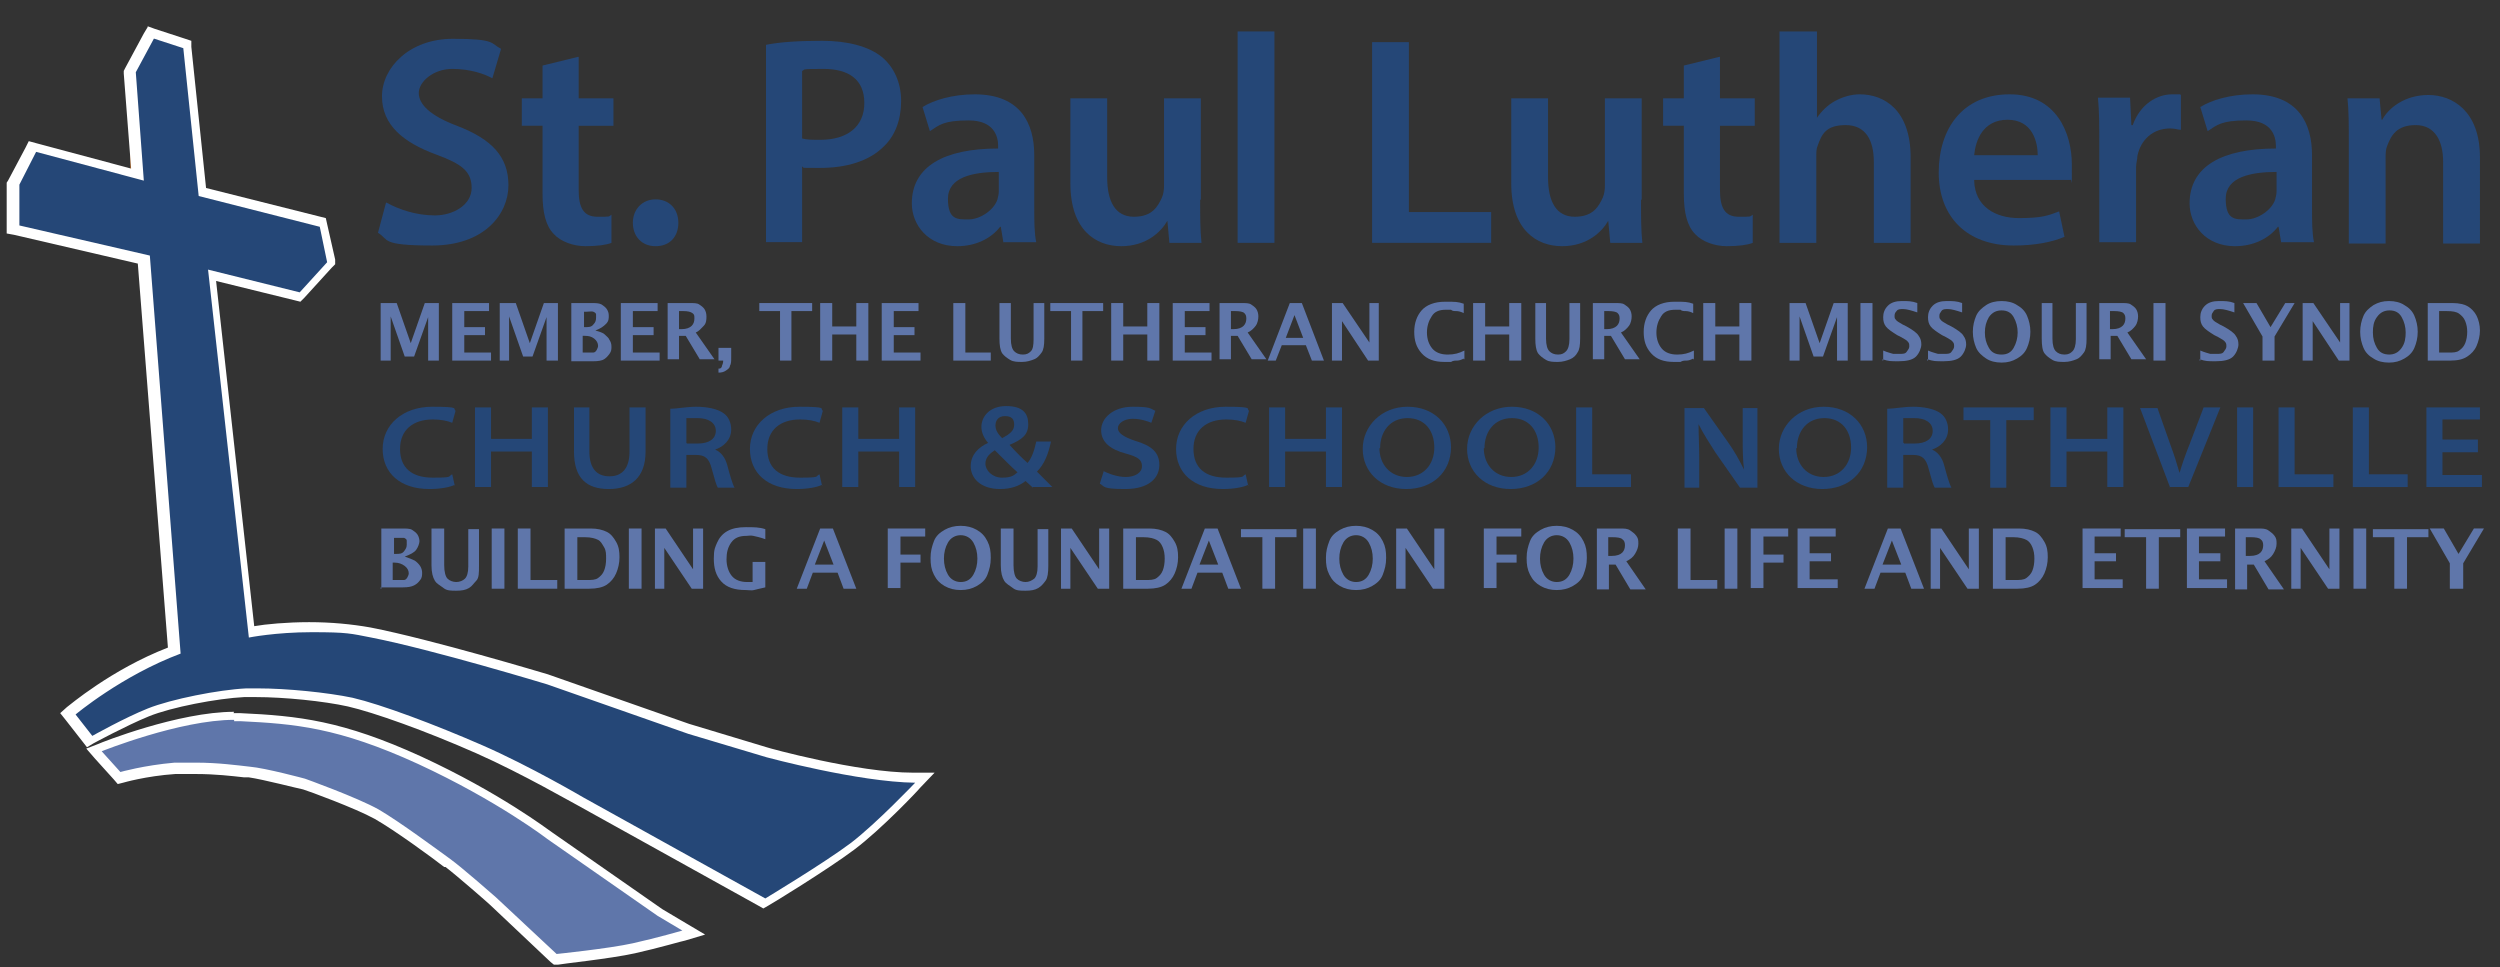 <?xml version="1.0" encoding="UTF-8"?>
<svg id="Layer_2" xmlns="http://www.w3.org/2000/svg" version="1.1" viewBox="0 0 373.7 144.6">
  <rect x="0" y="0" width="373.7" height="144.6" fill="#333333" stroke="none"/>
  <!-- Generator: Adobe Illustrator 29.0.1, SVG Export Plug-In . SVG Version: 2.1.0 Build 192)  -->
  <defs>
    <style>
      .st0 {
        fill: #254777;
      }

      .st1 {
        fill: none;
        stroke: #d57728;
        stroke-miterlimit: 10;
        stroke-width: .2px;
      }

      .st2 {
        fill: #fff;
      }

      .st3 {
        fill: #5f76aa;
      }
    </style>
  </defs>
  <g>
    <path class="st0" d="M57.8,30.3c1.8,1,4.4,1.9,7.2,1.9s5.5-1.6,5.5-4.1-1.5-3.6-5.3-5c-4.9-1.8-8.1-4.4-8.1-8.7s4.1-8.6,10.6-8.6,5.6.7,7.2,1.5l-1.3,4.4c-1.1-.6-3.2-1.4-6-1.4s-5,1.9-5,3.6,1.7,3.4,5.7,4.9c5.2,2,7.7,4.6,7.7,8.9s-3.6,9-11.4,9-6.4-.9-8.1-1.9l1.2-4.5h.1Z"/>
    <path class="st0" d="M86.5,8.5v6.2h5.2v4.1h-5.2v9.6c0,2.6.7,4,2.8,4s1.6,0,2.1-.3v4.2c-.7.3-2.1.5-3.9.5s-3.7-.7-4.7-1.8c-1.2-1.2-1.7-3.2-1.7-6v-10.2h-3.1v-4.1h3.1v-4.9l5.3-1.3h0Z"/>
    <path class="st0" d="M94.6,33.3c0-2,1.4-3.5,3.4-3.5s3.4,1.4,3.4,3.5-1.3,3.5-3.4,3.5-3.4-1.5-3.4-3.5Z"/>
    <path class="st0" d="M114.5,6.7c2-.4,4.7-.6,8.4-.6s6.9.8,8.9,2.4c1.8,1.5,2.9,3.8,2.9,6.6s-.9,5.2-2.6,6.8c-2.2,2.2-5.6,3.2-9.5,3.2s-2,0-2.7-.2v11.3h-5.4s0-29.5,0-29.5ZM119.9,20.7c.7.2,1.6.2,2.7.2,4.1,0,6.6-2,6.6-5.5s-2.3-5.1-6.1-5.1-2.6.1-3.2.3v10.1Z"/>
    <path class="st0" d="M150,36.3l-.4-2.4h-.1c-1.3,1.7-3.6,2.9-6.4,2.9-4.4,0-6.8-3.2-6.8-6.4,0-5.5,4.8-8.2,12.9-8.2v-.4c0-1.4-.6-3.8-4.4-3.8s-4.4.7-5.8,1.6l-1.1-3.6c1.6-1,4.4-1.9,7.8-1.9,6.9,0,8.9,4.4,8.9,9.1v7.8c0,2,0,3.9.3,5.2h-4.9ZM149.3,25.7c-3.9,0-7.6.8-7.6,4s1.4,3.1,3.1,3.1,3.8-1.4,4.3-3c.1-.4.2-.8.2-1.2v-3h0Z"/>
    <path class="st0" d="M179.4,29.8c0,2.6,0,4.7.2,6.5h-4.8l-.3-3.3h0c-.9,1.6-3.1,3.8-6.9,3.8s-7.6-2.4-7.6-9.4v-12.7h5.5v11.8c0,3.6,1.2,5.9,4,5.9s3.6-1.6,4.2-2.9c.2-.5.3-1.1.3-1.7v-13.1h5.5v15.2h0Z"/>
    <path class="st0" d="M185,4.7h5.5v31.6h-5.5V4.7Z"/>
    <path class="st0" d="M205.1,6.3h5.5v25.4h12.3v4.6h-17.8V6.3Z"/>
    <path class="st0" d="M245.3,29.8c0,2.6,0,4.7.2,6.5h-4.8l-.3-3.3h0c-.9,1.6-3.1,3.8-6.9,3.8s-7.6-2.4-7.6-9.4v-12.7h5.5v11.8c0,3.6,1.2,5.9,4,5.9s3.6-1.6,4.2-2.9c.2-.5.3-1.1.3-1.7v-13.1h5.5v15.2h0Z"/>
    <path class="st0" d="M257.1,8.5v6.2h5.2v4.1h-5.2v9.6c0,2.6.7,4,2.8,4s1.6,0,2.1-.3v4.2c-.7.3-2.1.5-3.9.5s-3.7-.7-4.7-1.8c-1.2-1.2-1.7-3.2-1.7-6v-10.2h-3.1v-4.1h3.1v-4.9l5.3-1.3h.1Z"/>
    <path class="st0" d="M266.1,4.7h5.5v12.9h0c.7-1,1.6-1.9,2.7-2.5s2.4-1,3.7-1c3.7,0,7.6,2.4,7.6,9.4v12.8h-5.5v-12.1c0-3.2-1.2-5.5-4.2-5.5s-3.6,1.4-4.2,3.1c-.2.4-.2,1-.2,1.6v12.9h-5.5V4.7h.1Z"/>
    <path class="st0" d="M295.1,27c.1,3.9,3.2,5.6,6.7,5.6s4.4-.4,6-1l.8,3.8c-1.9.8-4.4,1.3-7.6,1.3-7,0-11.2-4.3-11.2-10.9s3.6-11.7,10.6-11.7,9.3,5.8,9.3,10.5,0,1.8-.2,2.3h-14.5.1ZM304.6,23.2c0-2-.8-5.3-4.5-5.3s-4.8,3.1-5,5.3h9.5Z"/>
    <path class="st0" d="M313.8,21.6c0-2.9,0-5-.2-7h4.8l.2,4.1h.2c1.1-3.1,3.6-4.6,5.9-4.6s.8,0,1.3.1v5.2c-.4,0-.9-.2-1.6-.2-2.6,0-4.4,1.7-4.9,4.1,0,.5-.2,1.1-.2,1.7v11.2h-5.5v-14.7h0Z"/>
    <path class="st0" d="M341,36.3l-.4-2.4h-.1c-1.3,1.7-3.6,2.9-6.4,2.9-4.4,0-6.8-3.2-6.8-6.4,0-5.5,4.8-8.2,12.9-8.2v-.4c0-1.4-.6-3.8-4.4-3.8s-4.4.7-5.8,1.6l-1.1-3.6c1.6-1,4.4-1.9,7.8-1.9,6.9,0,8.9,4.4,8.9,9.1v7.8c0,2,0,3.9.3,5.2h-4.9ZM340.3,25.7c-3.9,0-7.6.8-7.6,4s1.4,3.1,3.1,3.1,3.8-1.4,4.3-3c.1-.4.2-.8.2-1.2v-3h0Z"/>
    <path class="st0" d="M351.1,21.1c0-2.5,0-4.6-.2-6.4h4.8l.3,3.2h.1c.9-1.7,3.3-3.7,6.9-3.7s7.7,2.4,7.7,9.3v12.9h-5.5v-12.2c0-3.1-1.2-5.5-4.1-5.5s-3.7,1.6-4.3,3.2c-.2.5-.2,1.2-.2,1.8v12.7h-5.5v-15.2h0Z"/>
  </g>
  <path class="st1" d="M19.6,26.3V9.4s2.8-4.9,7.4-2"/>
  <g>
    <path class="st0" d="M86.7,119.8s-8.1-4.7-15.1-7.8c-7.8-3.4-15.4-6.2-19.3-7.1-3.6-.8-9.6-1.4-13.9-1.4s-1.2,0-1.8,0c-4,.2-11,1.5-14.5,3s-8.2,4-8.3,4l-.5.3-3.2-4.2.5-.4c.3-.2,6.8-5.7,15.4-9l-4.6-58.4L1.8,34.3v-6.8l2.9-5.5,15.7,4.2-1.2-15.4,3.2-5.9,5.5,1.9,2.3,22.1,18,4.6,1.2,6.1-4.7,5-13.1-3.2,5.9,53.3c1.4-.2,4.7-.7,8.8-.7s6.2.3,9,.8c9.1,1.8,26.2,6.9,26.4,7l21.1,7.4,11.7,3.5c0,0,13.7,3.6,22,3.7h1.6l-1.1,1.2c-.2.2-5.7,6.1-9.7,9.1s-12.5,8.2-12.8,8.4l-.3.2-27.6-15.3v-.2Z"/>
    <path class="st2" d="M22.8,5.7l4.6,1.5,2.3,22.1,18.1,4.6,1.1,5.3-4.1,4.5-13.7-3.4,6.1,55s4-.8,9.4-.8,5.8.2,8.9.8c9.2,1.8,26.3,7,26.3,7l21.1,7.4,11.7,3.5s13.7,3.7,22.2,3.8c0,0-5.7,6-9.6,9-4,3-12.8,8.3-12.8,8.3l-27.2-15.1s-8-4.7-15.1-7.8c-7.1-3.1-15.1-6.1-19.4-7.1-3.8-.8-9.9-1.4-14.1-1.4h-1.8c-4.1.2-11.2,1.6-14.7,3s-8.3,4.1-8.3,4.1l-2.5-3.2s6.9-5.8,15.7-9.1l-4.6-59.5-19.5-4.5v-6.1l2.5-4.9,16.1,4.3-1.2-16.2,2.8-5.2M22.1,4l-.6,1-2.8,5.2-.2.4v.4l1.1,14.2-14.2-3.8-1.1-.3-.5,1-2.6,4.9-.2.3v7.6l1.1.2,18.5,4.3,4.5,57.4c-8.5,3.3-14.8,8.7-15.1,8.9l-1,.9.8,1,2.5,3.2.7.9,1-.6s4.8-2.6,8.2-4c3.4-1.4,10.3-2.7,14.3-2.9h1.7c4.3,0,10.2.6,13.8,1.4,3.9.9,11.5,3.6,19.2,7,7,3.1,14.9,7.7,15,7.7l27.2,15.1.7.4.7-.4c.4-.2,8.9-5.4,12.9-8.4,4-3,9.6-8.9,9.8-9.2l2.2-2.3h-3.2c-8.3,0-21.7-3.7-21.9-3.8l-11.6-3.5-21.1-7.4h0c-.7-.2-17.3-5.2-26.5-7-2.8-.5-5.9-.8-9.2-.8s-6.5.3-8.2.6l-5.7-51.6,11.8,2.9.8.2.6-.6,4.1-4.5.5-.5v-.7c0,0-1.2-5.3-1.2-5.3l-.2-.9-.8-.2-17.1-4.3-2.2-21.1v-.9l-.9-.3-4.6-1.5-1.1-.4h.1Z"/>
  </g>
  <g>
    <path class="st3" d="M73.7,134.6s-5-4.3-6.8-5.6h-.2c-2-1.6-7.5-5.6-10.5-7.4-3.1-1.8-10.8-4.5-10.8-4.5h0s-5.9-1.5-8.2-1.8h-.7c-1.8-.3-4.4-.6-7.3-.6s-2.1,0-3.2,0c-4.5.4-8,1.3-8,1.4h-.4c0,0-3.7-4.1-3.7-4.1l.9-.4c.5-.2,11.9-4.8,20.1-4.8s.7,0,1,0c8.6.4,15.2,1.1,26.8,6.4,11.9,5.4,19.4,11.2,19.4,11.3l16.5,11.5,5,3-1.5.4s-3.9,1.1-7.4,1.9c-3.6.8-11.1,1.6-11.5,1.6h-.3l-9.3-8.7v.3Z"/>
    <path class="st2" d="M35,107.8h.9c8.1.4,14.6.9,26.6,6.4,11.9,5.5,19.3,11.2,19.3,11.2l16.5,11.5,3.7,2.2s-3.8,1.1-7.4,1.9c-3.6.8-11.4,1.6-11.4,1.6l-9.1-8.5s-5-4.4-6.8-5.7-7.6-5.6-10.7-7.4c-3.2-1.8-11-4.6-11-4.6,0,0-5.9-1.6-8.3-1.8-1.8-.2-4.7-.6-8-.6s-2.1,0-3.2,0c-4.6.4-8.1,1.4-8.1,1.4l-2.8-3.1s11.7-4.7,19.8-4.7M35,106.4v1.4-1.4h0c-8.3,0-19.9,4.6-20.3,4.8l-1.8.7,1.3,1.5,2.8,3.1.6.7.8-.2s3.4-1,7.8-1.3c1,0,2,0,3.1,0,2.9,0,5.4.3,7.2.5h.7c2.1.3,7.5,1.7,8.1,1.8.7.2,7.8,2.8,10.7,4.4,3,1.7,8.6,5.8,10.4,7.2h.2c1.7,1.3,6.4,5.4,6.7,5.7l9,8.5.5.4h.6c.3-.1,7.9-.9,11.5-1.7s7.3-1.9,7.5-1.9l3-.9-2.7-1.6-3.7-2.2-16.5-11.5c-.6-.4-7.8-5.9-19.5-11.3-11.8-5.4-18.4-6.1-27.1-6.5h-1,0Z"/>
  </g>
  <g>
    <path class="st3" d="M57,88v-9h3c.7,0,1.3,0,1.6.2s.6.4.8.7c.2.3.3.7.3,1s-.2.9-.5,1.3-.9.7-1.7,1c.6.2,1.1.4,1.5.6.3.2.6.5.8.8s.3.7.3,1,0,.8-.3,1.1c-.2.3-.5.6-.9.8s-.9.3-1.7.3h-3.3v.2ZM58.7,82.8h.4c.6,0,1,0,1.3-.4s.4-.6.4-1,0-.4,0-.6-.2-.3-.4-.4c-.2,0-.6,0-1.2,0h-.3v2.5h-.1ZM58.7,86.7h.4c.6,0,1.1,0,1.3,0,.2,0,.4-.2.5-.4s.2-.4.2-.6c0-.4-.2-.8-.6-1.1-.4-.3-.9-.5-1.5-.5h-.3v2.8h0Z"/>
    <path class="st3" d="M64.5,79h1.9v5.5c0,1,.2,1.7.5,2s.8.5,1.3.5,1-.2,1.3-.5.5-.9.5-1.8v-5.6h1.6v5.5c0,1,0,1.8-.4,2.2s-.6.8-1.1,1.1-1.1.4-1.9.4-1.4,0-1.9-.4-1-.6-1.3-1.1-.5-1.2-.5-2.3c0,0,0-5.5,0-5.5Z"/>
    <path class="st3" d="M73.5,88v-9h1.9v9h-1.9Z"/>
    <path class="st3" d="M77.4,88v-9h1.9v7.7h4v1.3h-5.9Z"/>
    <path class="st3" d="M84.4,88v-9h3.9c1,0,1.8.2,2.4.5s1,.8,1.4,1.5.5,1.4.5,2.3-.2,1.7-.5,2.4-.8,1.3-1.4,1.7-1.5.6-2.6.6h-3.7ZM86.3,86.7h1.4c.7,0,1.3,0,1.7-.3s.7-.6.9-1.1.3-1.1.3-1.8,0-1.2-.3-1.7-.5-.9-.9-1.1-1-.4-2-.4h-1.1v6.5h0Z"/>
    <path class="st3" d="M94,88v-9h1.9v9h-1.9Z"/>
    <path class="st3" d="M97.9,88v-9h1.6l4.1,6.1v-6.1h1.5v9h-1.7l-4.1-6.1v6.1h-1.5,0Z"/>
    <path class="st3" d="M114.4,87.8c-.8.2-1.4.3-1.7.4s-.8,0-1.2,0c-1.7,0-2.9-.4-3.7-1.3s-1.1-2-1.1-3.4.2-1.7.5-2.4.8-1.3,1.5-1.7,1.6-.6,2.8-.6,2,0,2.9.3v1.5c-.8-.3-1.4-.4-1.8-.5s-.7,0-1,0c-1.1,0-1.8.3-2.3,1s-.7,1.5-.7,2.5.3,1.9.8,2.5,1.3.9,2.3.9.5,0,.8,0v-3h1.9v3.9h0Z"/>
    <path class="st3" d="M119.1,88l3.5-9h1.9l3.5,9h-1.9l-.9-2.4h-3.7l-.9,2.4h-1.5ZM121.8,84.4h2.8l-1.4-3.6-1.4,3.6Z"/>
    <path class="st3" d="M132.7,88v-9h5.6v1.2h-3.7v2.7h3v1.2h-3v3.8h-1.9Z"/>
    <path class="st3" d="M143.6,88.2c-.9,0-1.7-.2-2.4-.6s-1.2-.9-1.6-1.7-.5-1.5-.5-2.5.2-1.7.5-2.5.9-1.3,1.6-1.7,1.5-.6,2.4-.6,1.7.2,2.4.6,1.2.9,1.6,1.7.5,1.5.5,2.5-.2,1.7-.5,2.5-.9,1.3-1.6,1.7-1.5.6-2.4.6ZM143.6,87c.9,0,1.5-.4,1.9-1.1s.6-1.5.6-2.4-.2-1.7-.6-2.4-1.1-1.1-1.9-1.1-1.5.4-1.9,1.1-.6,1.5-.6,2.4.2,1.7.6,2.4c.4.7,1.1,1.1,1.9,1.1Z"/>
    <path class="st3" d="M149.6,79h1.9v5.5c0,1,.2,1.7.5,2s.8.5,1.3.5.9-.2,1.3-.5c.3-.3.5-.9.5-1.8v-5.6h1.6v5.5c0,1-.1,1.8-.4,2.2s-.6.8-1.1,1.1-1.1.4-1.9.4-1.4,0-1.9-.4-1-.6-1.3-1.1-.5-1.2-.5-2.3v-5.5h0Z"/>
    <path class="st3" d="M158.6,88v-9h1.6l4.1,6.1v-6.1h1.5v9h-1.7l-4.1-6.1v6.1h-1.5,0Z"/>
    <path class="st3" d="M167.9,88v-9h3.9c1,0,1.8.2,2.4.5s1,.8,1.4,1.5.5,1.4.5,2.3-.2,1.7-.5,2.4-.8,1.3-1.4,1.7-1.5.6-2.6.6h-3.7,0ZM169.8,86.7h1.4c.7,0,1.3,0,1.7-.3s.7-.6.9-1.1.3-1.1.3-1.8-.1-1.2-.3-1.7-.5-.9-.9-1.1-1-.4-2-.4h-1.1v6.5h0Z"/>
    <path class="st3" d="M176.6,88l3.5-9h1.9l3.5,9h-1.9l-.9-2.4h-3.7l-.9,2.4h-1.5ZM179.3,84.4h2.8l-1.4-3.6-1.4,3.6h0Z"/>
    <path class="st3" d="M188.7,88v-7.7h-3.2v-1.2h8.3v1.2h-3.2v7.7h-1.9Z"/>
    <path class="st3" d="M194.8,88v-9h1.9v9h-1.9Z"/>
    <path class="st3" d="M202.7,88.2c-.9,0-1.7-.2-2.4-.6s-1.2-.9-1.6-1.7-.5-1.5-.5-2.5.2-1.7.5-2.5.9-1.3,1.6-1.7,1.5-.6,2.4-.6,1.7.2,2.4.6,1.2.9,1.6,1.7.5,1.5.5,2.5-.2,1.7-.5,2.5-.9,1.3-1.6,1.7-1.5.6-2.4.6ZM202.7,87c.9,0,1.5-.4,1.9-1.1s.6-1.5.6-2.4-.2-1.7-.6-2.4-1.1-1.1-1.9-1.1-1.5.4-1.9,1.1-.6,1.5-.6,2.4.2,1.7.6,2.4c.4.7,1.1,1.1,1.9,1.1Z"/>
    <path class="st3" d="M208.7,88v-9h1.6l4.1,6.1v-6.1h1.5v9h-1.7l-4.1-6.1v6.1h-1.5,0Z"/>
    <path class="st3" d="M221.8,88v-9h5.6v1.2h-3.7v2.7h3v1.2h-3v3.8h-1.9Z"/>
    <path class="st3" d="M232.7,88.2c-.9,0-1.7-.2-2.4-.6s-1.2-.9-1.6-1.7-.5-1.5-.5-2.5.2-1.7.5-2.5.9-1.3,1.6-1.7,1.5-.6,2.4-.6,1.7.2,2.4.6,1.2.9,1.6,1.7.5,1.5.5,2.5-.2,1.7-.5,2.5-.9,1.3-1.6,1.7-1.5.6-2.4.6ZM232.7,87c.9,0,1.5-.4,1.9-1.1s.6-1.5.6-2.4-.2-1.7-.6-2.4-1.1-1.1-1.9-1.1-1.5.4-1.9,1.1-.6,1.5-.6,2.4.2,1.7.6,2.4c.4.7,1.1,1.1,1.9,1.1Z"/>
    <path class="st3" d="M238.7,88v-9h3.4c.7,0,1.2,0,1.6.3s.6.4.9.8.3.7.3,1.2-.2,1-.5,1.5-.7.8-1.3,1.1l2.9,4.2h-2.3l-2.2-3.7h-1v3.7h-1.8,0ZM240.5,83.1h.4c.8,0,1.3-.2,1.6-.5s.4-.7.4-1.1-.1-.7-.4-.9c-.2-.2-.7-.3-1.5-.3h-.6v2.8h.1Z"/>
    <path class="st3" d="M250.8,88v-9h1.9v7.7h4v1.3h-5.9Z"/>
    <path class="st3" d="M257.8,88v-9h1.9v9h-1.9Z"/>
    <path class="st3" d="M261.7,88v-9h5.6v1.2h-3.7v2.7h3v1.2h-3v3.8h-1.9Z"/>
    <path class="st3" d="M268.7,88v-9h5.7v1.2h-3.9v2.5h3.2v1.2h-3.2v2.7h4.2v1.3h-6Z"/>
    <path class="st3" d="M278.7,88l3.5-9h1.9l3.5,9h-1.9l-.9-2.4h-3.7l-.9,2.4h-1.5ZM281.4,84.4h2.8l-1.4-3.6-1.4,3.6Z"/>
    <path class="st3" d="M288.6,88v-9h1.6l4.1,6.1v-6.1h1.5v9h-1.7l-4.1-6.1v6.1h-1.5.1Z"/>
    <path class="st3" d="M297.9,88v-9h3.9c1,0,1.8.2,2.4.5s1,.8,1.4,1.5.5,1.4.5,2.3-.2,1.7-.5,2.4-.8,1.3-1.4,1.7-1.5.6-2.6.6h-3.7,0ZM299.8,86.7h1.4c.7,0,1.3,0,1.7-.3s.7-.6.9-1.1.3-1.1.3-1.8-.1-1.2-.3-1.7-.5-.9-.9-1.1-1-.4-2-.4h-1.1v6.5h0Z"/>
    <path class="st3" d="M311.3,88v-9h5.7v1.2h-3.9v2.5h3.2v1.2h-3.2v2.7h4.2v1.3h-6Z"/>
    <path class="st3" d="M320.8,88v-7.7h-3.2v-1.2h8.3v1.2h-3.2v7.7h-1.9,0Z"/>
    <path class="st3" d="M326.9,88v-9h5.7v1.2h-3.9v2.5h3.2v1.2h-3.2v2.7h4.2v1.3h-6Z"/>
    <path class="st3" d="M334.1,88v-9h3.4c.7,0,1.2,0,1.6.3s.6.4.9.8.3.7.3,1.2-.2,1-.5,1.5-.7.8-1.3,1.1l2.9,4.2h-2.3l-2.2-3.7h-1v3.7h-1.8ZM335.9,83.1h.4c.8,0,1.3-.2,1.6-.5.3-.3.4-.7.4-1.1s-.1-.7-.4-.9c-.2-.2-.7-.3-1.5-.3h-.7v2.8h.2Z"/>
    <path class="st3" d="M342.5,88v-9h1.6l4.1,6.1v-6.1h1.5v9h-1.7l-4.1-6.1v6.1h-1.5.1Z"/>
    <path class="st3" d="M351.8,88v-9h1.9v9h-1.9Z"/>
    <path class="st3" d="M357.9,88v-7.7h-3.2v-1.2h8.3v1.2h-3.2v7.7h-1.9,0Z"/>
    <path class="st3" d="M366.2,88v-3.8l-3-5.2h2.1l2.2,3.8,2.3-3.8h1.5l-3.1,5.2v3.8h-2Z"/>
  </g>
  <g>
    <path class="st3" d="M56.9,53.9v-8.6h2.4l2.1,6,2.1-6h2.1v8.6h-1.6v-6.5l-2.1,5.9h-1.4l-2.1-6v6.6h-1.5Z"/>
    <path class="st3" d="M67.6,53.9v-8.6h5.5v1.2h-3.7v2.4h3.1v1.2h-3.1v2.6h4v1.2s-5.8,0-5.8,0Z"/>
    <path class="st3" d="M74.7,53.9v-8.6h2.4l2.1,6,2.1-6h2.1v8.6h-1.7v-6.5l-2.1,5.9h-1.4l-2.1-6v6.6h-1.4Z"/>
    <path class="st3" d="M85.4,53.9v-8.6h2.9c.7,0,1.2,0,1.6.2.3.2.6.4.8.7.2.3.3.6.3,1s0,.8-.4,1.2-.8.7-1.6,1c.6.2,1.1.3,1.4.6s.6.5.7.8c.2.3.3.6.3,1s0,.7-.3,1.1-.5.6-.8.8-.9.3-1.6.3h-3.3ZM87.1,48.9h.4c.5,0,.9,0,1.2-.4.3-.3.4-.6.4-1s0-.4,0-.5c0-.2-.2-.3-.4-.4s-.6,0-1.1,0h-.3v2.4h0ZM87.1,52.7h.3c.6,0,1,0,1.3,0,.2,0,.4-.2.5-.4s.2-.4.2-.6c0-.4-.2-.8-.6-1.1s-.8-.4-1.4-.4h-.3v2.6Z"/>
    <path class="st3" d="M92.8,53.9v-8.6h5.5v1.2h-3.7v2.4h3.1v1.2h-3.1v2.6h4v1.2s-5.8,0-5.8,0Z"/>
    <path class="st3" d="M99.8,53.9v-8.6h3.2c.7,0,1.2,0,1.5.2s.6.4.8.7.3.7.3,1.1,0,1-.4,1.4-.7.8-1.2,1l2.8,4h-2.2l-2.1-3.5h-1v3.5h-1.7v.2ZM101.5,49.2h.4c.7,0,1.2-.2,1.5-.5s.4-.7.4-1.1,0-.6-.3-.8-.7-.3-1.4-.3h-.6s0,2.7,0,2.7Z"/>
    <path class="st3" d="M108.1,53.9h-.7v-1.9h1.9v1.4c0,.6,0,1-.2,1.3,0,.3-.3.5-.6.7s-.6.3-1.1.3v-.6c.2,0,.4,0,.5-.3,0-.2.2-.4.2-.8v-.2h0Z"/>
    <path class="st3" d="M116.6,53.9v-7.4h-3.1v-1.2h7.9v1.2h-3.1v7.4h-1.8,0Z"/>
    <path class="st3" d="M122.6,53.9v-8.6h1.8v3.5h3.6v-3.5h1.8v8.6h-1.8v-3.9h-3.6v3.9h-1.8Z"/>
    <path class="st3" d="M131.8,53.9v-8.6h5.5v1.2h-3.7v2.4h3.1v1.2h-3.1v2.6h4v1.2s-5.8,0-5.8,0Z"/>
    <path class="st3" d="M142.5,53.9v-8.6h1.8v7.4h3.8v1.2s-5.6,0-5.6,0Z"/>
    <path class="st3" d="M149.3,45.3h1.8v5.3c0,1,.2,1.6.5,1.9s.7.5,1.3.5.9-.2,1.2-.5.4-.9.4-1.8v-5.4h1.6v5.3c0,1-.1,1.7-.4,2.1-.3.4-.6.8-1.1,1s-1.1.4-1.8.4-1.3,0-1.8-.3-.9-.6-1.2-1c-.3-.5-.4-1.2-.4-2.2v-5.3h-.1Z"/>
    <path class="st3" d="M160.1,53.9v-7.4h-3.1v-1.2h7.9v1.2h-3.1v7.4h-1.8.1Z"/>
    <path class="st3" d="M166.1,53.9v-8.6h1.8v3.5h3.6v-3.5h1.8v8.6h-1.8v-3.9h-3.6v3.9h-1.8Z"/>
    <path class="st3" d="M175.3,53.9v-8.6h5.5v1.2h-3.7v2.4h3.1v1.2h-3.1v2.6h4v1.2s-5.8,0-5.8,0Z"/>
    <path class="st3" d="M182.3,53.9v-8.6h3.2c.7,0,1.2,0,1.5.2s.6.4.8.7.3.7.3,1.1-.1,1-.4,1.4c-.3.4-.7.8-1.2,1l2.8,4h-2.2l-2.1-3.5h-1v3.5h-1.7v.2ZM184,49.2h.4c.7,0,1.2-.2,1.5-.5s.4-.7.4-1.1-.1-.6-.3-.8-.7-.3-1.4-.3h-.6v2.7h0Z"/>
    <path class="st3" d="M189.5,53.9l3.3-8.6h1.8l3.3,8.6h-1.8l-.9-2.3h-3.6l-.9,2.3h-1.3,0ZM192.1,50.5h2.7l-1.3-3.4-1.3,3.4h0Z"/>
    <path class="st3" d="M199.1,53.9v-8.6h1.6l4,5.9v-5.9h1.4v8.6h-1.6l-3.9-5.9v5.9h-1.5Z"/>
    <path class="st3" d="M218.8,53.6c-.4.2-.7.3-1,.3s-.6,0-.9.2h-1c-1.5,0-2.6-.4-3.4-1.3s-1.1-1.9-1.1-3.2.4-2.4,1.1-3.2c.7-.8,1.9-1.3,3.5-1.3s1.9,0,2.8.3v1.4c-.4-.2-.8-.3-1.1-.3s-.6,0-.8-.2h-.8c-1,0-1.7.3-2.1,1-.4.6-.7,1.4-.7,2.4s.3,1.8.8,2.4c.5.6,1.3.9,2.3.9s1.7-.2,2.5-.6v1.3h-.1Z"/>
    <path class="st3" d="M220.2,53.9v-8.6h1.8v3.5h3.6v-3.5h1.8v8.6h-1.8v-3.9h-3.6v3.9h-1.8Z"/>
    <path class="st3" d="M229.3,45.3h1.8v5.3c0,1,.2,1.6.5,1.9s.7.5,1.3.5.9-.2,1.2-.5.5-.9.5-1.8v-5.4h1.6v5.3c0,1-.1,1.7-.4,2.1-.2.4-.6.8-1.1,1s-1.1.4-1.8.4-1.3,0-1.8-.3-.9-.6-1.2-1c-.3-.5-.4-1.2-.4-2.2v-5.3h-.2Z"/>
    <path class="st3" d="M238.1,53.9v-8.6h3.2c.7,0,1.2,0,1.5.2s.6.4.8.7.3.7.3,1.1-.1,1-.4,1.4c-.3.4-.7.8-1.2,1l2.8,4h-2.2l-2.1-3.5h-1v3.5h-1.7v.2ZM239.8,49.2h.4c.7,0,1.2-.2,1.5-.5s.4-.7.4-1.1-.1-.6-.3-.8-.7-.3-1.4-.3h-.6v2.7h0Z"/>
    <path class="st3" d="M253.1,53.6c-.4.2-.7.3-1,.3s-.6,0-.9.2h-1c-1.5,0-2.6-.4-3.4-1.3s-1.1-1.9-1.1-3.2.4-2.4,1.1-3.2c.7-.8,1.9-1.3,3.5-1.3s1.9,0,2.8.3v1.4c-.4-.2-.8-.3-1.1-.3s-.6,0-.8-.2h-.8c-1,0-1.7.3-2.1,1-.4.6-.7,1.4-.7,2.4s.3,1.8.8,2.4c.5.6,1.3.9,2.3.9s1.7-.2,2.5-.6v1.3h-.1Z"/>
    <path class="st3" d="M254.6,53.9v-8.6h1.8v3.5h3.6v-3.5h1.8v8.6h-1.8v-3.9h-3.6v3.9h-1.8,0Z"/>
    <path class="st3" d="M267.5,53.9v-8.6h2.4l2.1,6,2.1-6h2.1v8.6h-1.6v-6.5l-2.1,5.9h-1.4l-2.1-6v6.6h-1.5Z"/>
    <path class="st3" d="M278.1,53.9v-8.6h1.8v8.6h-1.8Z"/>
    <path class="st3" d="M281.5,53.9v-1.5c.7.3,1.2.4,1.5.5h.9c.5,0,.9,0,1.1-.3s.4-.5.4-.8,0-.5-.2-.7c-.1-.2-.5-.4-1-.7l-.6-.3c-.8-.5-1.4-.9-1.7-1.3-.3-.4-.4-.8-.4-1.4s.2-1.2.7-1.7,1.2-.7,2.1-.7,1.5,0,2.3.3v1.4c-.9-.3-1.6-.5-2.1-.5s-.8,0-1,.3c-.2.2-.3.4-.3.7s0,.4.2.6c.1.2.5.4,1,.7l.6.3c.9.5,1.6,1,1.8,1.4.3.4.4.8.4,1.3s-.3,1.3-.8,1.8-1.4.7-2.6.7-1.5,0-2.4-.3v.2Z"/>
    <path class="st3" d="M288.2,53.9v-1.5c.7.3,1.2.4,1.5.5h.9c.5,0,.9,0,1.1-.3s.4-.5.4-.8,0-.5-.2-.7c-.1-.2-.5-.4-1-.7l-.6-.3c-.8-.5-1.4-.9-1.7-1.3-.3-.4-.4-.8-.4-1.4s.2-1.2.7-1.7,1.2-.7,2.1-.7,1.5,0,2.3.3v1.4c-.9-.3-1.6-.5-2.1-.5s-.8,0-1,.3-.3.4-.3.7,0,.4.2.6c.1.2.5.4,1,.7l.6.3c.9.5,1.6,1,1.8,1.4.3.4.4.8.4,1.3s-.3,1.3-.8,1.8-1.4.7-2.6.7-1.5,0-2.4-.3v.2Z"/>
    <path class="st3" d="M299.2,54.2c-.9,0-1.7-.2-2.3-.6s-1.2-.9-1.5-1.6c-.3-.7-.5-1.5-.5-2.4s.2-1.7.5-2.4.9-1.2,1.5-1.6,1.4-.6,2.3-.6,1.7.2,2.3.6c.7.4,1.2.9,1.5,1.6.3.7.5,1.5.5,2.4s-.2,1.7-.5,2.4-.8,1.2-1.5,1.6-1.4.6-2.3.6ZM299.2,53c.8,0,1.4-.3,1.8-1s.6-1.5.6-2.3-.2-1.6-.6-2.3-1-1-1.8-1-1.4.3-1.9,1c-.4.7-.6,1.4-.6,2.3s.2,1.6.6,2.3,1,1,1.9,1Z"/>
    <path class="st3" d="M305,45.3h1.8v5.3c0,1,.2,1.6.5,1.9s.7.5,1.3.5.9-.2,1.2-.5c.3-.3.5-.9.5-1.8v-5.4h1.6v5.3c0,1-.1,1.7-.4,2.1s-.6.8-1.1,1-1.1.4-1.8.4-1.3,0-1.8-.3-.9-.6-1.2-1-.4-1.2-.4-2.2v-5.3h-.2Z"/>
    <path class="st3" d="M313.8,53.9v-8.6h3.2c.7,0,1.2,0,1.5.2s.6.4.8.7.3.7.3,1.1-.1,1-.4,1.4-.7.8-1.2,1l2.8,4h-2.2l-2.1-3.5h-1v3.5h-1.7v.2ZM315.4,49.2h.4c.7,0,1.2-.2,1.5-.5s.4-.7.4-1.1-.1-.6-.3-.8c-.2-.2-.7-.3-1.4-.3h-.6s0,2.7,0,2.7Z"/>
    <path class="st3" d="M321.9,53.9v-8.6h1.8v8.6h-1.8Z"/>
    <path class="st3" d="M328.9,53.9v-1.5c.7.3,1.2.4,1.5.5h.9c.5,0,.9,0,1.1-.3s.4-.5.4-.8,0-.5-.2-.7c-.1-.2-.5-.4-1-.7l-.6-.3c-.8-.5-1.4-.9-1.7-1.3-.3-.4-.4-.8-.4-1.4s.2-1.2.7-1.7,1.2-.7,2.1-.7,1.5,0,2.3.3v1.4c-.9-.3-1.6-.5-2.1-.5s-.8,0-1,.3-.3.4-.3.7,0,.4.2.6c.1.2.5.4,1,.7l.6.3c.9.5,1.6,1,1.8,1.4.3.4.4.8.4,1.3s-.3,1.3-.8,1.8-1.4.7-2.6.7-1.5,0-2.4-.3v.2Z"/>
    <path class="st3" d="M338.2,53.9v-3.6l-2.9-5h2l2.1,3.6,2.2-3.6h1.4l-3,5v3.6h-1.8Z"/>
    <path class="st3" d="M344.2,53.9v-8.6h1.6l4,5.9v-5.9h1.4v8.6h-1.6l-3.9-5.9v5.9h-1.5Z"/>
    <path class="st3" d="M357.1,54.2c-.9,0-1.7-.2-2.3-.6-.7-.4-1.2-.9-1.5-1.6s-.5-1.5-.5-2.4.2-1.7.5-2.4.9-1.2,1.5-1.6c.7-.4,1.4-.6,2.3-.6s1.7.2,2.3.6c.7.4,1.2.9,1.5,1.6.3.7.5,1.5.5,2.4s-.2,1.7-.5,2.4-.8,1.2-1.5,1.6c-.7.4-1.4.6-2.3.6ZM357.1,53c.8,0,1.4-.3,1.9-1s.6-1.5.6-2.3-.2-1.6-.6-2.3-1-1-1.8-1-1.4.3-1.9,1-.6,1.4-.6,2.3.2,1.6.6,2.3,1,1,1.9,1h-.1Z"/>
    <path class="st3" d="M362.9,53.9v-8.6h3.7c1,0,1.8.2,2.3.5s1,.8,1.3,1.4.5,1.4.5,2.2-.2,1.6-.5,2.3-.8,1.2-1.4,1.6c-.6.4-1.4.6-2.5.6h-3.5.1ZM364.7,52.7h1.3c.7,0,1.2,0,1.6-.3s.7-.6.9-1.1c.2-.5.3-1.1.3-1.7s-.1-1.1-.3-1.6c-.2-.5-.5-.8-.9-1.1s-1-.4-1.9-.4h-1.1v6.2h.1Z"/>
  </g>
  <g>
    <path class="st0" d="M67.9,72.5c-.6.3-2,.6-3.7.6-4.4,0-7-2.4-7-6s3-6.3,7.4-6.3,3,.3,3.5.6l-.5,1.8c-.7-.3-1.7-.5-2.9-.5-3,0-4.9,1.6-4.9,4.4s1.7,4.3,4.9,4.3,2.2-.2,2.9-.5l.4,1.8v-.2Z"/>
    <path class="st0" d="M73.4,60.9v4.7h6.1v-4.7h2.4v11.9h-2.4v-5.3h-6.1v5.3h-2.4v-11.9s2.4,0,2.4,0Z"/>
    <path class="st0" d="M88.1,60.9v6.6c0,2.5,1.1,3.7,3,3.7s3-1.2,3-3.7v-6.6h2.4v6.6c0,3.9-2.2,5.6-5.5,5.6s-5.2-1.6-5.2-5.6v-6.6h2.4-.1Z"/>
    <path class="st0" d="M100.3,61.1c.9,0,2.3-.3,3.8-.3s3.2.3,4.1,1c.7.5,1.1,1.4,1.1,2.4,0,1.6-1.2,2.6-2.4,3h0c.9.4,1.5,1.2,1.8,2.3.4,1.5.8,2.9,1.1,3.4h-2.5c-.2-.3-.5-1.3-.9-2.8-.4-1.6-1-2.1-2.4-2.1h-1.4v4.9h-2.4v-11.8h.1ZM102.7,66.3h1.6c1.7,0,2.7-.7,2.7-1.9s-1.1-1.9-2.7-1.9-1.4,0-1.7,0v3.7h0Z"/>
    <path class="st0" d="M122.8,72.5c-.6.3-2,.6-3.7.6-4.4,0-7-2.4-7-6s3-6.3,7.4-6.3,3,.3,3.5.6l-.5,1.8c-.7-.3-1.7-.5-2.9-.5-3,0-4.9,1.6-4.9,4.4s1.7,4.3,4.9,4.3,2.2-.2,2.9-.5l.4,1.8v-.2Z"/>
    <path class="st0" d="M128.3,60.9v4.7h6.1v-4.7h2.4v11.9h-2.4v-5.3h-6.1v5.3h-2.4v-11.9s2.4,0,2.4,0Z"/>
    <path class="st0" d="M154.4,72.9c-.3-.3-.7-.6-1.1-1-1,.8-2.3,1.2-3.8,1.2-3,0-4.4-1.7-4.4-3.4s1.1-2.8,2.6-3.5h0c-.6-.7-1-1.5-1-2.4,0-1.5,1.2-3.1,3.7-3.1s3.3,1.1,3.3,2.7-.9,2.3-2.8,3.1h0c1,1.1,2,2.1,2.7,2.7.6-.7,1-1.8,1.3-3.2h2.2c-.4,1.9-1,3.4-2.1,4.5.8.8,1.6,1.6,2.3,2.3h-2.9ZM152.1,70.6c-.7-.6-2-1.9-3.4-3.3-.6.4-1.4,1-1.4,2s1,2.1,2.5,2.1,1.8-.4,2.3-.8h0ZM148.8,63.6c0,.7.4,1.3,1,1.9,1.1-.6,1.8-1.1,1.8-2s-.4-1.3-1.4-1.3-1.4.7-1.4,1.4h0Z"/>
    <path class="st0" d="M164.9,70.4c.8.4,2.1.9,3.4.9s2.4-.6,2.4-1.6-.6-1.4-2.4-1.9c-2.3-.6-3.7-1.7-3.7-3.5s1.8-3.5,4.7-3.5,2.6.3,3.4.6l-.6,1.8c-.5-.2-1.5-.6-2.8-.6s-2.2.7-2.2,1.4.8,1.3,2.6,1.9c2.4.7,3.6,1.7,3.6,3.6s-1.5,3.6-5.1,3.6-3-.4-3.8-.8l.6-1.9h0Z"/>
    <path class="st0" d="M186.5,72.5c-.6.3-2,.6-3.7.6-4.4,0-7-2.4-7-6s3-6.3,7.4-6.3,3,.3,3.5.6l-.5,1.8c-.7-.3-1.7-.5-2.9-.5-3,0-4.9,1.6-4.9,4.4s1.7,4.3,4.9,4.3,2.2-.2,2.9-.5l.4,1.8v-.2Z"/>
    <path class="st0" d="M192.1,60.9v4.7h6.1v-4.7h2.4v11.9h-2.4v-5.3h-6.1v5.3h-2.4v-11.9s2.4,0,2.4,0Z"/>
    <path class="st0" d="M216.9,66.8c0,3.8-2.8,6.3-6.7,6.3s-6.5-2.6-6.5-6,2.8-6.3,6.7-6.3,6.5,2.6,6.5,6.1h0ZM206.2,67c0,2.4,1.6,4.3,4.1,4.3s4.1-1.9,4.1-4.4-1.4-4.4-4-4.4-4.1,2-4.1,4.5h-.1Z"/>
    <path class="st0" d="M232.5,66.8c0,3.8-2.8,6.3-6.7,6.3s-6.5-2.6-6.5-6,2.8-6.3,6.7-6.3,6.5,2.6,6.5,6.1h0ZM221.8,67c0,2.4,1.6,4.3,4.1,4.3s4.1-1.9,4.1-4.4-1.4-4.4-4-4.4-4.1,2-4.1,4.5h-.1Z"/>
    <path class="st0" d="M235.6,60.9h2.4v10h5.8v1.9h-8.2v-11.9Z"/>
    <path class="st0" d="M251.8,72.9v-11.9h2.9l3.6,5.1c1,1.4,1.7,2.7,2.4,4.1h0c-.2-1.6-.2-3.1-.2-4.8v-4.4h2.2v11.9h-2.6l-3.7-5.3c-.9-1.4-1.8-2.8-2.5-4.2h0c0,1.6.1,3.2.1,4.9v4.6h-2.2,0Z"/>
    <path class="st0" d="M279.1,66.8c0,3.8-2.8,6.3-6.7,6.3s-6.5-2.6-6.5-6,2.8-6.3,6.7-6.3,6.5,2.6,6.5,6.1h0ZM268.5,67c0,2.4,1.6,4.3,4.1,4.3s4.1-1.9,4.1-4.4-1.4-4.4-4-4.4-4.1,2-4.1,4.5h-.1Z"/>
    <path class="st0" d="M282.2,61.1c.9,0,2.3-.3,3.8-.3s3.2.3,4.1,1c.7.5,1.1,1.4,1.1,2.4,0,1.6-1.2,2.6-2.4,3h0c.9.4,1.5,1.2,1.8,2.3.4,1.5.8,2.9,1.1,3.4h-2.5c-.2-.3-.5-1.3-.9-2.8-.4-1.6-1-2.1-2.4-2.1h-1.4v4.9h-2.4v-11.8h0ZM284.6,66.3h1.6c1.7,0,2.7-.7,2.7-1.9s-1.1-1.9-2.7-1.9-1.4,0-1.7,0v3.7h.1Z"/>
    <path class="st0" d="M297.5,62.8h-4v-1.9h10.5v1.9h-4.1v10.1h-2.4v-10.1Z"/>
    <path class="st0" d="M308.9,60.9v4.7h6.1v-4.7h2.4v11.9h-2.4v-5.3h-6.1v5.3h-2.4v-11.9s2.4,0,2.4,0Z"/>
    <path class="st0" d="M324.4,72.9l-4.5-11.9h2.6l1.9,5.4c.6,1.6,1,2.9,1.4,4.3h0c.4-1.4.9-2.8,1.5-4.3l2.1-5.5h2.5l-4.8,11.9h-2.8,0Z"/>
    <path class="st0" d="M336.8,60.9v11.9h-2.4v-11.9h2.4Z"/>
    <path class="st0" d="M340.6,60.9h2.4v10h5.8v1.9h-8.2v-11.9h0Z"/>
    <path class="st0" d="M351.7,60.9h2.4v10h5.8v1.9h-8.2v-11.9h0Z"/>
    <path class="st0" d="M370.4,67.6h-5.3v3.4h5.9v1.8h-8.3v-11.9h8v1.8h-5.6v3h5.3v1.8h0Z"/>
  </g>
</svg>